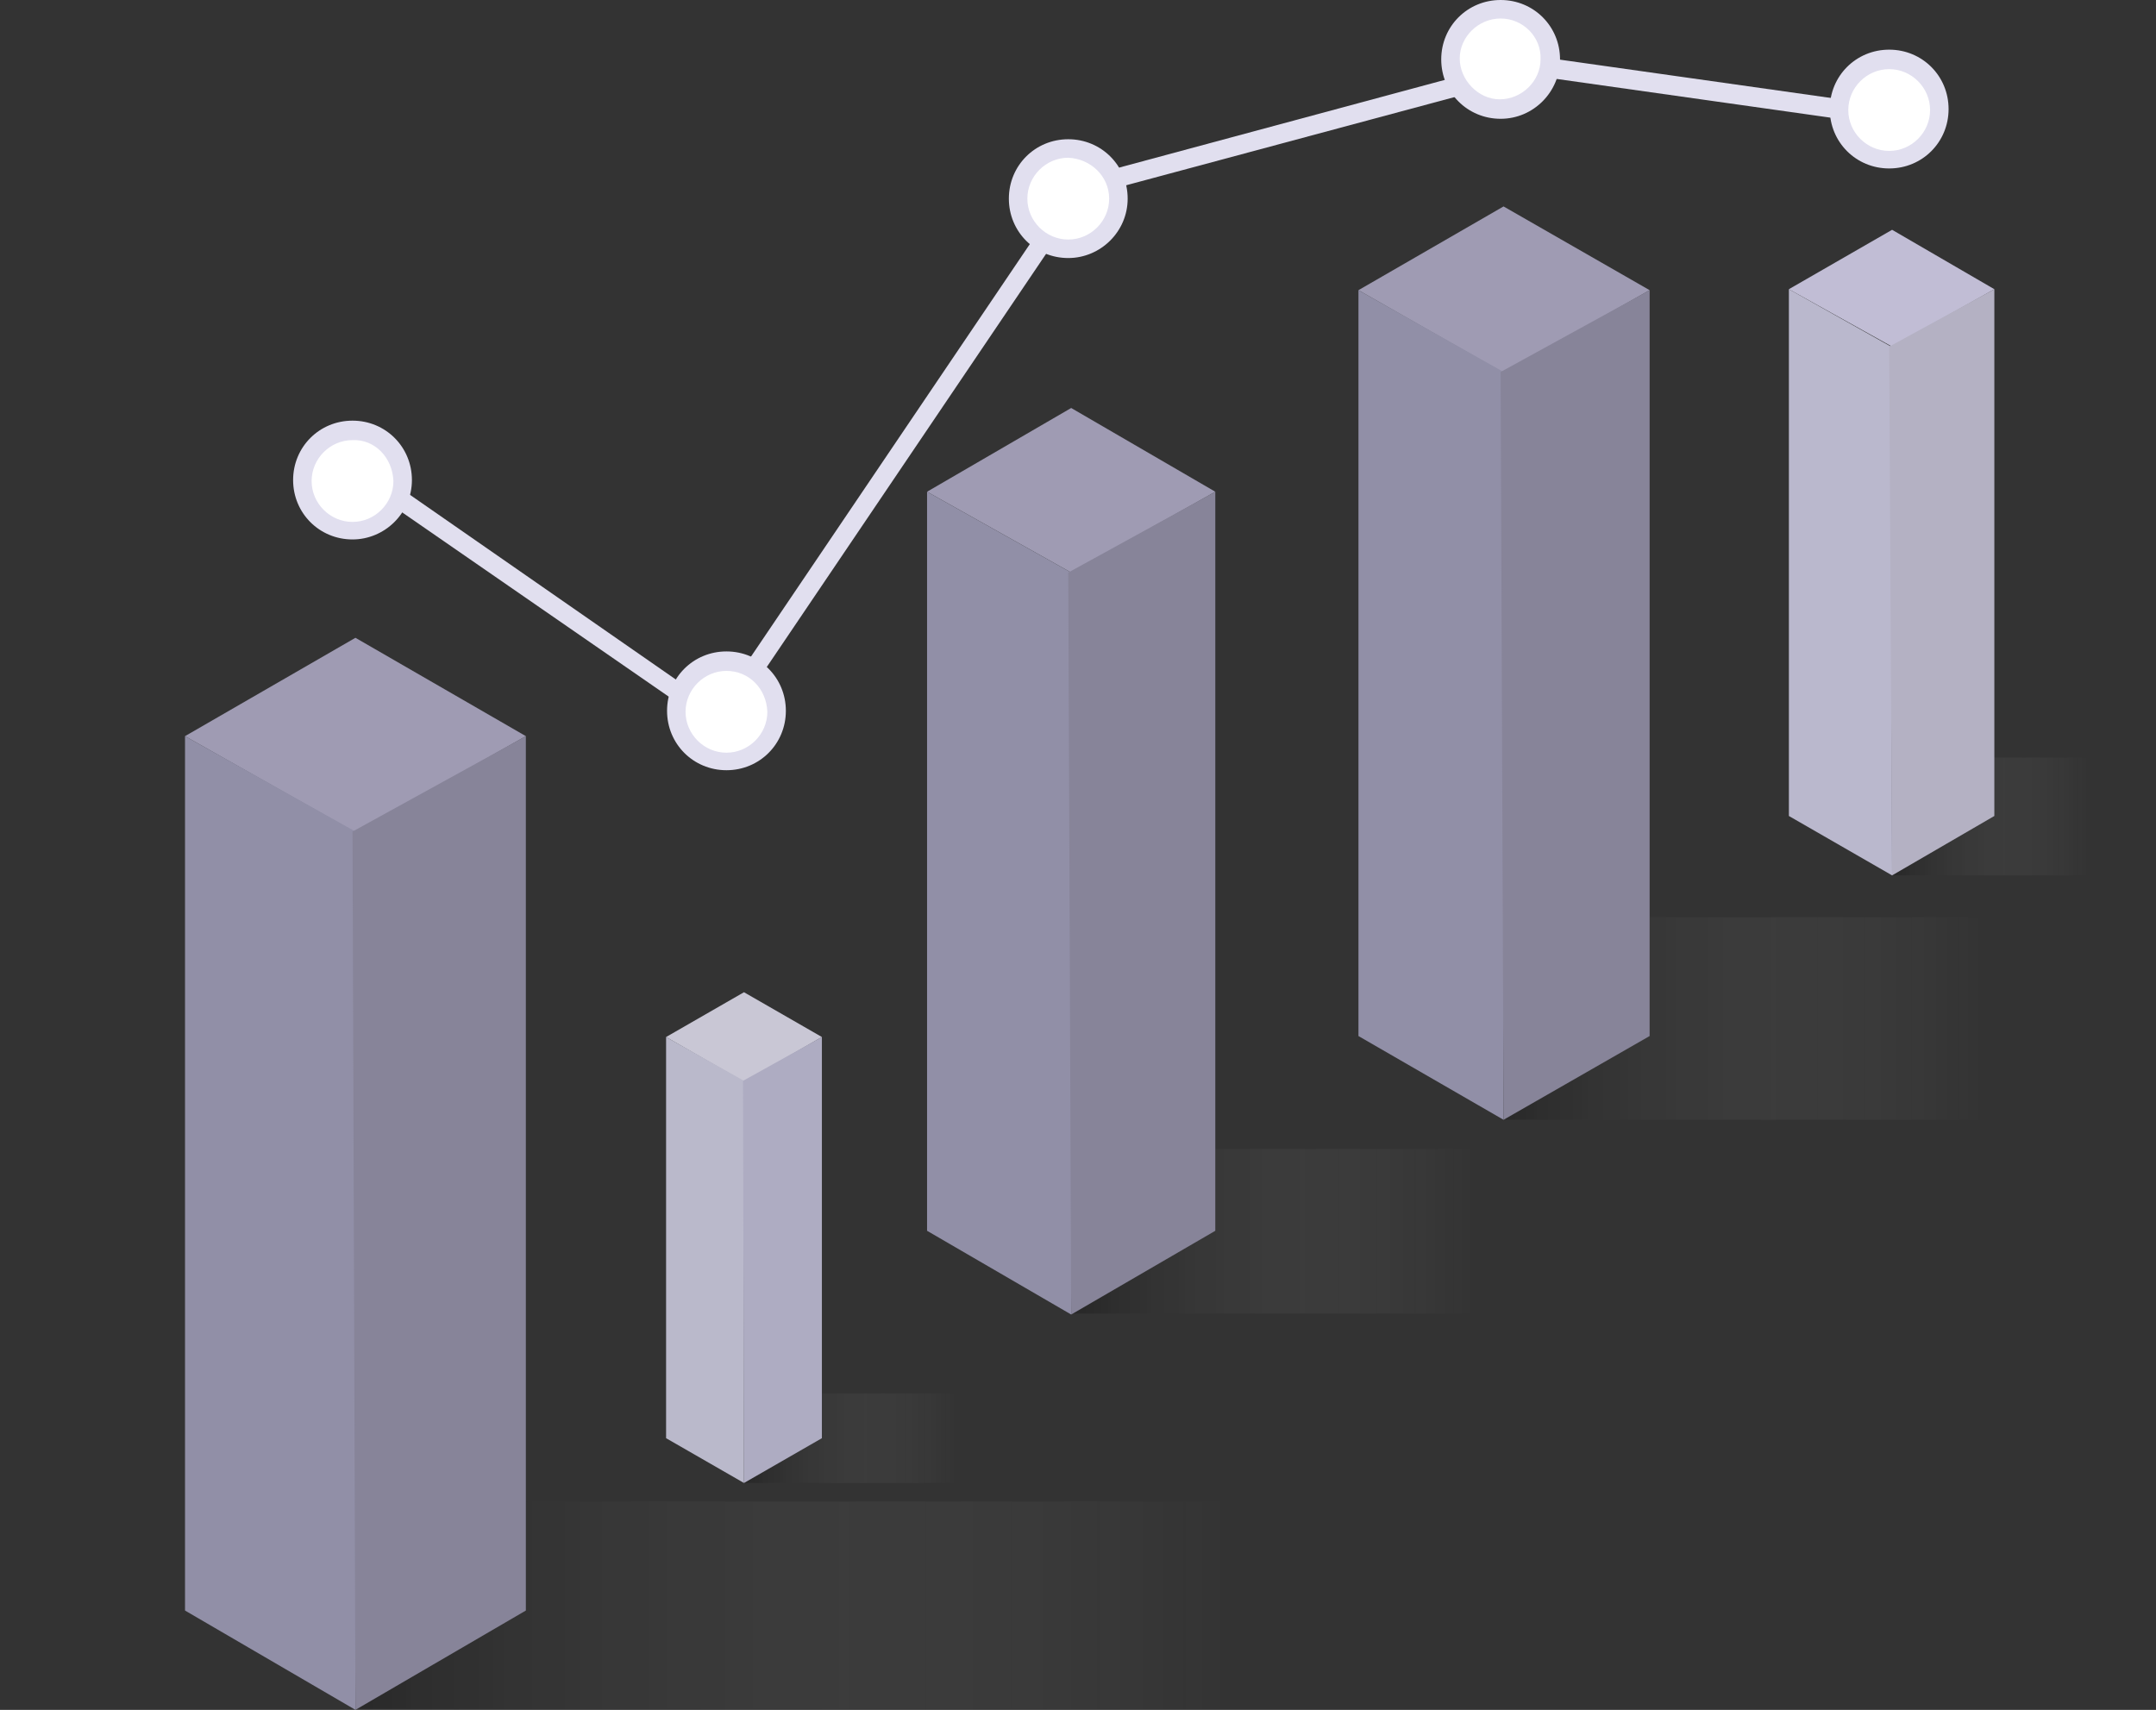 <?xml version="1.0" encoding="utf-8"?>
<!-- Generator: Adobe Illustrator 23.0.3, SVG Export Plug-In . SVG Version: 6.00 Build 0)  -->
<svg version="1.1" id="Calque_1" xmlns="http://www.w3.org/2000/svg" xmlns:xlink="http://www.w3.org/1999/xlink" x="0px" y="0px"
	 viewBox="0 0 221.4 175.6" style="enable-background:new 0 0 221.4 175.6;" xml:space="preserve">
<rect x="0" y="0" width="221.4" height="175.6" fill="#333333" stroke="none"/>
<style type="text/css">
	.st0{clip-path:url(#SVGID_2_);}
	.st1{fill:url(#SVGID_3_);}
	.st2{fill:#9F9BB3;}
	.st3{fill:#918FA7;}
	.st4{fill:#878499;}
	.st5{fill:#FFFFFF;}
	.st6{fill:#E1DFEF;}
	.st7{fill:#C9C7D5;}
	.st8{clip-path:url(#SVGID_5_);}
	.st9{fill:url(#SVGID_6_);}
	.st10{fill:#BAB9CB;}
	.st11{fill:#AEACC2;}
	.st12{clip-path:url(#SVGID_8_);}
	.st13{fill:url(#SVGID_9_);}
	.st14{fill:#C1BDD5;}
	.st15{clip-path:url(#SVGID_11_);}
	.st16{fill:url(#SVGID_12_);}
	.st17{fill:#BAB8CD;}
	.st18{fill:#B4B1C3;}
	.st19{clip-path:url(#SVGID_14_);}
	.st20{fill:url(#SVGID_15_);}
</style>
<title>explore</title>
<g>
	<defs>
		<rect id="SVGID_1_" x="36.7" y="110.4" width="121.9" height="65.1"/>
	</defs>
	<clipPath id="SVGID_2_">
		<use xlink:href="#SVGID_1_"  style="overflow:visible;"/>
	</clipPath>
	<g class="st0">
		<g>
			
				<linearGradient id="SVGID_3_" gradientUnits="userSpaceOnUse" x1="-177.036" y1="-460.086" x2="-176.565" y2="-460.086" gradientTransform="matrix(262.04 0 0 262.04 46426.332 120725.766)">
				<stop  offset="0" style="stop-color:#000000;stop-opacity:0.2"/>
				<stop  offset="0.73" style="stop-color:#FFFFFF;stop-opacity:0"/>
			</linearGradient>
			<rect x="36.7" y="154.2" class="st1" width="121.9" height="21.3"/>
		</g>
	</g>
</g>
<polygon class="st2" points="19,75.6 36.5,85.5 54,75.6 36.5,65.5 "/>
<polygon class="st3" points="19,75.6 19,165.4 36.5,175.6 36.5,85.4 "/>
<polygon class="st4" points="54,165.4 54,75.6 36.2,85.4 36.5,175.6 "/>
<circle class="st5" cx="36.2" cy="49.3" r="5.1"/>
<path class="st6" d="M36.2,55.4c-3.4,0-6.1-2.7-6.1-6.1s2.7-6.1,6.1-6.1c3.4,0,6.1,2.7,6.1,6.1S39.5,55.4,36.2,55.4L36.2,55.4z
	 M36.2,45.2c-2.3,0-4.2,1.9-4.2,4.2c0,2.3,1.9,4.2,4.2,4.2s4.2-1.9,4.2-4.2c0,0,0,0,0,0C40.3,47,38.5,45.1,36.2,45.2
	C36.2,45.1,36.2,45.1,36.2,45.2z"/>
<circle class="st5" cx="109.7" cy="20.4" r="5.1"/>
<path class="st6" d="M109.7,26.5c-3.4,0-6.1-2.7-6.1-6.1s2.7-6.1,6.1-6.1c3.4,0,6.1,2.7,6.1,6.1c0,0,0,0,0,0
	C115.8,23.8,113,26.5,109.7,26.5z M109.7,16.2c-2.3,0-4.2,1.9-4.2,4.2s1.9,4.2,4.2,4.2c2.3,0,4.2-1.9,4.2-4.2
	C113.9,18.1,112,16.3,109.7,16.2C109.7,16.2,109.7,16.2,109.7,16.2z"/>
<circle class="st5" cx="74.6" cy="73" r="5.1"/>
<path class="st6" d="M74.6,79.1c-3.4,0-6.1-2.7-6.1-6.1c0-3.4,2.7-6.1,6.1-6.1c3.4,0,6.1,2.7,6.1,6.1C80.7,76.4,78,79.1,74.6,79.1
	C74.6,79.1,74.6,79.1,74.6,79.1z M74.6,68.9c-2.3,0-4.2,1.9-4.2,4.2c0,2.3,1.9,4.2,4.2,4.2s4.2-1.9,4.2-4.2c0,0,0,0,0,0
	C78.7,70.7,76.9,68.9,74.6,68.9z"/>
<circle class="st5" cx="194" cy="11.2" r="5.1"/>
<path class="st6" d="M194,17.3c-3.4,0-6.1-2.7-6.1-6.1s2.7-6.1,6.1-6.1c3.4,0,6.1,2.7,6.1,6.1c0,0,0,0,0,0
	C200.1,14.6,197.4,17.3,194,17.3z M194,7.1c-2.3,0-4.2,1.9-4.2,4.2c0,2.3,1.9,4.2,4.2,4.2c2.3,0,4.2-1.9,4.2-4.2S196.3,7.1,194,7.1
	C194,7.1,194,7.1,194,7.1z"/>
<circle class="st5" cx="154.1" cy="6.1" r="5.1"/>
<path class="st6" d="M154.1,12.2c-3.4,0-6.1-2.7-6.1-6.1s2.7-6.1,6.1-6.1c3.4,0,6.1,2.7,6.1,6.1c0,0,0,0,0,0
	C160.2,9.4,157.5,12.2,154.1,12.2z M154.1,1.9c-2.3,0-4.2,1.9-4.2,4.1s1.9,4.2,4.1,4.2c2.3,0,4.2-1.9,4.2-4.1c0,0,0,0,0,0
	C158.3,3.8,156.4,1.9,154.1,1.9z"/>
<polygon class="st7" points="68.4,106.5 76.4,111.1 84.4,106.5 76.4,101.9 "/>
<g>
	<defs>
		<rect id="SVGID_4_" x="76.4" y="143.1" width="30.2" height="9.2"/>
	</defs>
	<clipPath id="SVGID_5_">
		<use xlink:href="#SVGID_4_"  style="overflow:visible;"/>
	</clipPath>
	<g class="st8">
		<g>
			
				<linearGradient id="SVGID_6_" gradientUnits="userSpaceOnUse" x1="-177.286" y1="-460.03" x2="-177.175" y2="-460.03" gradientTransform="matrix(262.04 0 0 262.04 46532.824 120693.875)">
				<stop  offset="0" style="stop-color:#000000;stop-opacity:0.2"/>
				<stop  offset="0.73" style="stop-color:#FFFFFF;stop-opacity:0"/>
			</linearGradient>
			<rect x="76.4" y="143.1" class="st9" width="30.2" height="9.2"/>
		</g>
	</g>
</g>
<polygon class="st10" points="68.4,106.5 68.4,147.7 76.4,152.3 76.4,111 "/>
<polygon class="st11" points="84.4,147.7 84.4,106.5 76.3,111 76.4,152.3 "/>
<g>
	<defs>
		<rect id="SVGID_7_" x="154.6" y="59.5" width="66.8" height="55.5"/>
	</defs>
	<clipPath id="SVGID_8_">
		<use xlink:href="#SVGID_7_"  style="overflow:visible;"/>
	</clipPath>
	<g class="st12">
		<g>
			
				<linearGradient id="SVGID_9_" gradientUnits="userSpaceOnUse" x1="-176.584" y1="-460.316" x2="-176.327" y2="-460.316" gradientTransform="matrix(262.04 0 0 262.04 46426.332 120725.766)">
				<stop  offset="0" style="stop-color:#000000;stop-opacity:0.2"/>
				<stop  offset="0.73" style="stop-color:#FFFFFF;stop-opacity:0"/>
			</linearGradient>
			<rect x="154.6" y="94.2" class="st13" width="66.8" height="20.8"/>
		</g>
	</g>
</g>
<polygon class="st2" points="139.5,29.8 154.4,38.3 169.4,29.8 154.4,21.2 "/>
<polygon class="st3" points="139.5,29.8 139.5,106.4 154.4,115 154.4,38.2 "/>
<polygon class="st4" points="169.4,106.4 169.4,29.8 154.1,38.2 154.4,115 "/>
<polygon class="st14" points="183.7,29.7 194.3,35.6 204.8,29.7 194.3,23.6 "/>
<g>
	<defs>
		<rect id="SVGID_10_" x="194.3" y="77.8" width="27.1" height="12.1"/>
	</defs>
	<clipPath id="SVGID_11_">
		<use xlink:href="#SVGID_10_"  style="overflow:visible;"/>
	</clipPath>
	<g class="st15">
		<g>
			
				<linearGradient id="SVGID_12_" gradientUnits="userSpaceOnUse" x1="-176.836" y1="-460.273" x2="-176.734" y2="-460.273" gradientTransform="matrix(262.04 0 0 262.04 46532.824 120693.875)">
				<stop  offset="0" style="stop-color:#000000;stop-opacity:0.2"/>
				<stop  offset="0.73" style="stop-color:#FFFFFF;stop-opacity:0"/>
			</linearGradient>
			<rect x="194.3" y="77.8" class="st16" width="27.1" height="12.1"/>
		</g>
	</g>
</g>
<polygon class="st17" points="183.7,29.7 183.7,83.8 194.3,89.9 194.2,35.6 "/>
<polygon class="st18" points="204.8,83.8 204.8,29.7 194,35.6 194.3,89.9 "/>
<path class="st6" d="M69.5,71.9c-0.2,0-0.4-0.1-0.6-0.2L40.4,52c-0.4-0.4-0.3-1.1,0.1-1.4c0.3-0.2,0.6-0.3,1-0.2L70,70.2
	c0.4,0.3,0.5,0.9,0.2,1.3C70.1,71.7,69.8,71.9,69.5,71.9z"/>
<path class="st6" d="M77.4,69.7c-0.2,0-0.4-0.1-0.5-0.2c-0.4-0.3-0.5-0.9-0.3-1.3L105.8,25c0.2-0.5,0.7-0.8,1.3-0.6
	c0.5,0.2,0.8,0.7,0.6,1.3c-0.1,0.2-0.2,0.3-0.3,0.4L78.2,69.3C78.1,69.6,77.8,69.7,77.4,69.7z"/>
<path class="st6" d="M114.8,19.2c-0.5-0.1-0.9-0.6-0.8-1.1c0.1-0.3,0.3-0.6,0.6-0.8l34.9-9.4c0.6,0,1,0.5,1,1c0,0.4-0.2,0.7-0.5,0.9
	l-35,9.4C114.9,19.2,114.9,19.2,114.8,19.2z"/>
<path class="st6" d="M188.9,12.2h-0.1L159.1,8c-0.6-0.1-0.9-0.6-0.9-1.1s0.6-0.9,1.1-0.9l29.7,4.2c0.5,0.2,0.8,0.8,0.6,1.3
	C189.5,11.8,189.3,12.1,188.9,12.2L188.9,12.2z"/>
<polygon class="st2" points="95.2,50.5 110,58.8 124.8,50.5 110,41.9 "/>
<g>
	<defs>
		<rect id="SVGID_13_" x="110" y="118" width="55.7" height="16.9"/>
	</defs>
	<clipPath id="SVGID_14_">
		<use xlink:href="#SVGID_13_"  style="overflow:visible;"/>
	</clipPath>
	<g class="st19">
		<g>
			
				<linearGradient id="SVGID_15_" gradientUnits="userSpaceOnUse" x1="-177.155" y1="-460.111" x2="-176.946" y2="-460.111" gradientTransform="matrix(262.04 0 0 262.04 46532.824 120693.875)">
				<stop  offset="0" style="stop-color:#000000;stop-opacity:0.2"/>
				<stop  offset="0.73" style="stop-color:#FFFFFF;stop-opacity:0"/>
			</linearGradient>
			<rect x="110" y="118" class="st20" width="55.7" height="16.9"/>
		</g>
	</g>
</g>
<polygon class="st3" points="95.2,50.5 95.2,126.4 110,135 110,58.8 "/>
<polygon class="st4" points="124.8,126.4 124.8,50.5 109.7,58.8 110,135 "/>
</svg>
